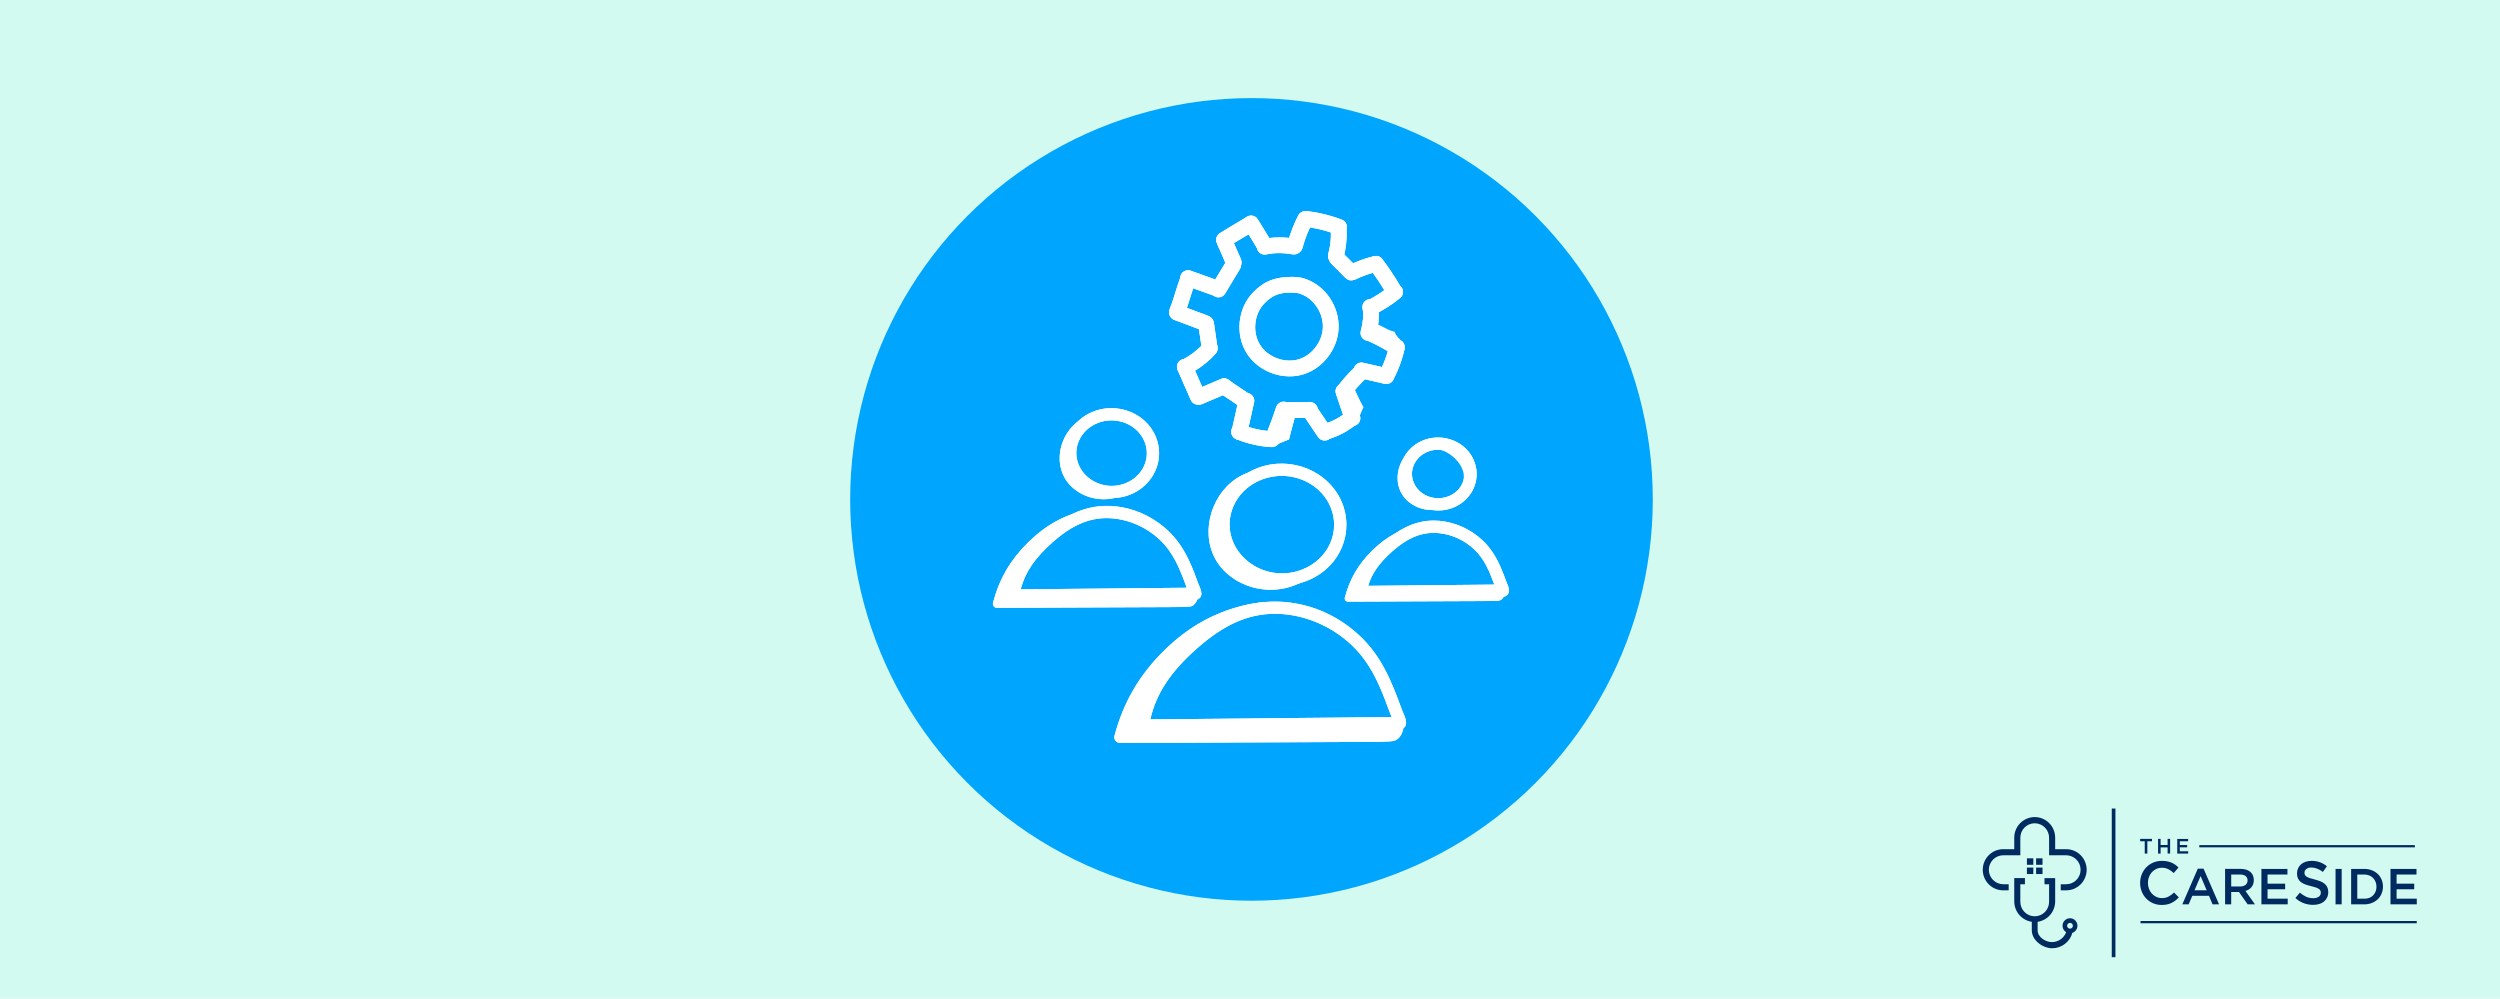 <svg width="841" height="336" viewBox="0 0 841 336" fill="none" xmlns="http://www.w3.org/2000/svg">
<rect width="841" height="336" fill="#D3FAF0"/>
<circle cx="421" cy="168" r="135" fill="#00A5FE"/>
<g clip-path="url(#clip0_1_751)">
<path d="M722.368 283.006L723.926 283.006L723.926 282.2L719.942 282.2L719.942 283.006L721.488 283.006L721.488 287.152L722.368 287.152L722.368 283.006ZM729.18 285.061L729.18 287.134L730.035 287.134L730.035 282.2L729.18 282.2L729.18 284.255L726.824 284.255L726.824 282.2L725.974 282.2L725.974 287.144L726.831 287.144L726.831 285.071L729.18 285.061ZM736.061 282.21L732.427 282.21L732.427 287.144L736.1 287.144L736.1 286.367L733.285 286.367L733.285 285.045L735.76 285.045L735.76 284.268L733.298 284.268L733.298 282.998L736.076 282.998L736.076 282.221L736.061 282.21Z" fill="#002B60"/>
<path fill-rule="evenodd" clip-rule="evenodd" d="M739.844 284.296L812.363 284.296L812.363 285.048L739.844 285.048L739.844 284.296Z" fill="#002B60"/>
<path fill-rule="evenodd" clip-rule="evenodd" d="M720.074 309.835L813 309.835L813 310.584L720.074 310.584L720.074 309.835Z" fill="#002B60"/>
<path d="M769.509 292.304L760.74 292.304L760.74 304.225L769.589 304.225L769.589 302.32L762.801 302.32L762.801 299.149L768.724 299.149L768.724 297.257L762.801 297.257L762.801 294.194L769.496 294.194L769.496 292.304L769.509 292.304ZM732.969 301.893L731.359 300.247C730.804 300.781 730.181 301.238 729.507 301.608C728.815 301.96 728.045 302.133 727.27 302.111C726.621 302.117 725.978 301.981 725.387 301.711C724.82 301.452 724.311 301.079 723.891 300.615C723.464 300.141 723.132 299.589 722.915 298.988C722.68 298.348 722.562 297.671 722.567 296.99C722.561 296.312 722.679 295.639 722.915 295.005C723.133 294.41 723.465 293.863 723.891 293.395C724.313 292.937 724.822 292.568 725.387 292.31C725.976 292.042 726.616 291.906 727.262 291.911C728.016 291.898 728.762 292.066 729.438 292.403C730.096 292.748 730.703 293.184 731.241 293.699L732.848 291.835C732.517 291.503 732.162 291.197 731.787 290.918C731.398 290.64 730.982 290.403 730.545 290.21C730.069 290.009 729.572 289.858 729.065 289.76C728.478 289.646 727.882 289.591 727.285 289.596C726.265 289.583 725.253 289.782 724.313 290.179C723.444 290.551 722.657 291.092 721.998 291.773C721.339 292.454 720.822 293.26 720.476 294.144C720.114 295.063 719.931 296.043 719.938 297.031C719.93 298.027 720.116 299.015 720.486 299.939C720.831 300.812 721.346 301.608 721.999 302.28C722.652 302.952 723.432 303.486 724.293 303.852C725.207 304.24 726.19 304.435 727.182 304.425C727.794 304.43 728.405 304.372 729.005 304.251C729.529 304.141 730.038 303.967 730.52 303.733C730.974 303.511 731.406 303.244 731.807 302.935C732.22 302.617 732.605 302.264 732.958 301.88L732.969 301.893ZM741.274 292.214L739.345 292.214L734.135 304.215L736.275 304.215L737.493 301.338L743.092 301.338L744.292 304.215L746.491 304.215L741.274 292.214ZM742.322 299.483L738.245 299.483L740.277 294.717L742.322 299.483ZM758.564 304.215L755.366 299.703C755.768 299.597 756.153 299.434 756.509 299.218C756.846 299.011 757.146 298.748 757.398 298.441C757.649 298.131 757.846 297.781 757.98 297.404C758.29 296.454 758.257 295.423 757.887 294.494C757.692 294.035 757.394 293.627 757.017 293.302C756.608 292.962 756.136 292.708 755.628 292.553C755.033 292.372 754.414 292.284 753.792 292.294L748.516 292.294L748.516 304.215L750.576 304.215L750.576 300.068L753.19 300.068L756.107 304.215L758.564 304.215ZM756.077 296.181C756.089 296.462 756.035 296.742 755.92 296.998C755.805 297.254 755.632 297.479 755.415 297.656C754.903 298.044 754.272 298.237 753.633 298.203L750.578 298.203L750.578 294.194L753.615 294.194C754.397 294.194 755.003 294.366 755.43 294.712C755.649 294.891 755.822 295.12 755.935 295.38C756.047 295.64 756.096 295.924 756.077 296.207L756.077 296.181Z" fill="#002B60"/>
<path d="M812.915 292.304L804.159 292.304L804.159 304.225L813.008 304.225L813.008 302.32L806.217 302.32L806.217 299.148L812.14 299.148L812.14 297.257L806.217 297.257L806.217 294.194L812.912 294.194L812.912 292.304L812.915 292.304ZM775.221 293.564C775.221 293.326 775.276 293.091 775.383 292.879C775.489 292.667 775.644 292.482 775.834 292.341C776.329 291.976 776.936 291.797 777.549 291.835C778.213 291.837 778.871 291.965 779.488 292.214C780.178 292.496 780.829 292.865 781.427 293.312L782.774 291.402C782.066 290.829 781.27 290.375 780.418 290.058C779.508 289.737 778.549 289.58 777.585 289.594C776.922 289.588 776.262 289.688 775.63 289.892C775.064 290.07 774.539 290.36 774.085 290.744C773.661 291.111 773.319 291.563 773.081 292.071C772.833 292.608 772.708 293.194 772.715 293.787C772.698 294.371 772.806 294.953 773.032 295.492C773.243 295.956 773.559 296.364 773.954 296.684C774.405 297.037 774.91 297.315 775.45 297.505C776.116 297.745 776.797 297.944 777.487 298.101C778.037 298.231 778.58 298.389 779.114 298.573C779.462 298.69 779.793 298.852 780.098 299.055C780.309 299.195 780.479 299.39 780.588 299.62C780.678 299.842 780.723 300.08 780.719 300.32C780.726 300.582 780.668 300.842 780.548 301.075C780.429 301.309 780.253 301.508 780.036 301.654C779.487 302.011 778.84 302.184 778.187 302.149C777.359 302.164 776.538 301.999 775.78 301.665C775.016 301.307 774.307 300.84 773.676 300.278L772.164 302.092C772.978 302.846 773.928 303.435 774.963 303.829C775.979 304.207 777.055 304.399 778.138 304.394C778.836 304.401 779.53 304.304 780.199 304.106C780.784 303.936 781.329 303.649 781.803 303.264C782.247 302.896 782.603 302.433 782.846 301.908C783.104 301.334 783.233 300.709 783.222 300.079C783.234 299.539 783.133 299.004 782.926 298.506C782.722 298.057 782.424 297.657 782.053 297.334C781.623 296.97 781.136 296.682 780.611 296.482C779.961 296.226 779.296 296.012 778.62 295.842C777.935 295.676 777.374 295.518 776.928 295.367C776.559 295.252 776.207 295.086 775.883 294.875C775.665 294.731 775.488 294.533 775.367 294.3C775.267 294.067 775.219 293.815 775.226 293.561L775.221 293.564ZM785.679 292.304L785.679 304.225L787.739 304.225L787.739 292.304L785.679 292.304ZM801.63 298.247C801.636 297.44 801.48 296.641 801.172 295.896C800.878 295.183 800.439 294.54 799.884 294.007C799.308 293.461 798.629 293.035 797.888 292.755C797.075 292.447 796.212 292.294 795.344 292.304L790.922 292.304L790.922 304.225L795.339 304.225C796.208 304.235 797.071 304.08 797.883 303.766C798.626 303.481 799.306 303.051 799.884 302.502C800.441 301.967 800.88 301.319 801.172 300.602C801.479 299.856 801.634 299.055 801.628 298.247L801.63 298.247ZM799.449 298.28C799.456 298.838 799.355 299.391 799.153 299.91C798.967 300.395 798.684 300.836 798.321 301.206C797.954 301.573 797.516 301.859 797.033 302.046C796.486 302.244 795.907 302.337 795.326 302.32L792.987 302.32L792.987 294.194L795.326 294.194C795.906 294.185 796.482 294.289 797.023 294.499C797.507 294.692 797.945 294.985 798.311 295.357C798.672 295.728 798.954 296.169 799.142 296.653C799.345 297.173 799.445 297.727 799.439 298.285L799.449 298.28Z" fill="#002B60"/>
<path fill-rule="evenodd" clip-rule="evenodd" d="M710.393 272L711.635 272L711.635 322L710.393 322L710.393 272Z" fill="#002B60"/>
<path fill-rule="evenodd" clip-rule="evenodd" d="M669.045 292.587C669.049 291.296 669.56 290.06 670.467 289.148C671.373 288.236 672.602 287.721 673.884 287.717L679.639 287.717L679.639 281.928C679.625 281.279 679.739 280.634 679.975 280.03C680.212 279.427 680.566 278.876 681.016 278.412C681.467 277.948 682.005 277.579 682.6 277.328C683.194 277.076 683.832 276.946 684.477 276.946C685.122 276.946 685.76 277.076 686.355 277.328C686.949 277.579 687.487 277.948 687.938 278.412C688.389 278.876 688.743 279.427 688.979 280.03C689.215 280.634 689.33 281.279 689.315 281.928L689.315 287.717L695.07 287.717C695.706 287.717 696.335 287.843 696.922 288.088C697.509 288.333 698.043 288.691 698.492 289.143C698.941 289.596 699.298 290.132 699.541 290.723C699.784 291.314 699.909 291.947 699.909 292.587C699.909 293.226 699.784 293.859 699.541 294.45C699.298 295.041 698.941 295.578 698.492 296.03C698.043 296.482 697.509 296.841 696.922 297.085C696.335 297.33 695.706 297.456 695.07 297.456L693.232 297.456L693.232 299.514L695.07 299.514C696.896 299.514 698.647 298.784 699.938 297.485C701.229 296.186 701.954 294.424 701.954 292.587C701.954 290.749 701.229 288.988 699.938 287.688C698.647 286.389 696.896 285.66 695.07 285.66L691.362 285.66L691.362 281.928C691.38 281.007 691.215 280.091 690.877 279.235C690.539 278.379 690.034 277.599 689.393 276.942C688.752 276.284 687.987 275.761 687.143 275.405C686.299 275.048 685.393 274.864 684.477 274.864C683.562 274.864 682.655 275.048 681.811 275.405C680.967 275.761 680.202 276.284 679.561 276.942C678.92 277.599 678.416 278.379 678.077 279.235C677.739 280.091 677.574 281.007 677.592 281.928L677.592 285.66L673.884 285.66C672.058 285.66 670.307 286.389 669.016 287.688C667.725 288.988 667 290.749 667 292.587C667 294.424 667.725 296.186 669.016 297.485C670.307 298.784 672.058 299.514 673.884 299.514L675.722 299.514L675.722 297.456L673.884 297.456C672.602 297.452 671.373 296.938 670.467 296.025C669.56 295.113 669.049 293.877 669.045 292.587Z" fill="#002B60"/>
<path fill-rule="evenodd" clip-rule="evenodd" d="M695.382 311.427C695.383 311.235 695.439 311.048 695.546 310.889C695.652 310.73 695.802 310.606 695.978 310.533C696.154 310.46 696.348 310.441 696.535 310.479C696.721 310.517 696.893 310.609 697.027 310.745C697.162 310.88 697.253 311.053 697.29 311.241C697.327 311.429 697.308 311.624 697.235 311.801C697.162 311.978 697.038 312.129 696.88 312.235C696.722 312.342 696.536 312.398 696.345 312.398C696.218 312.398 696.093 312.373 695.976 312.324C695.859 312.276 695.753 312.204 695.663 312.114C695.574 312.023 695.503 311.916 695.455 311.798C695.406 311.68 695.382 311.554 695.382 311.427ZM679.639 297.456L681.185 297.456L681.185 295.383L677.592 295.383L677.592 303.232C677.596 304.898 678.194 306.508 679.278 307.767C680.362 309.026 681.859 309.852 683.497 310.095L683.497 312.958C683.497 316.327 687.169 318.991 690.358 318.991C691.896 318.991 693.393 318.485 694.618 317.549C695.844 316.613 696.732 315.299 697.146 313.808C697.687 313.624 698.15 313.259 698.457 312.774C698.764 312.29 698.897 311.714 698.834 311.142C698.771 310.571 698.516 310.038 698.111 309.633C697.706 309.227 697.176 308.973 696.608 308.912C696.04 308.851 695.468 308.988 694.988 309.299C694.507 309.61 694.147 310.077 693.966 310.622C693.786 311.168 693.796 311.759 693.994 312.298C694.193 312.837 694.569 313.291 695.06 313.585C694.694 314.566 694.039 315.411 693.183 316.007C692.327 316.604 691.311 316.923 690.27 316.923C688.158 316.923 685.457 315.285 685.457 312.94L685.457 310.095C687.093 309.853 688.588 309.029 689.672 307.772C690.755 306.515 691.355 304.909 691.362 303.245L691.362 295.396L687.77 295.396L687.77 297.469L689.315 297.469L689.315 303.258C689.33 303.907 689.215 304.552 688.979 305.156C688.743 305.76 688.389 306.31 687.938 306.774C687.487 307.238 686.949 307.607 686.355 307.859C685.76 308.11 685.122 308.24 684.477 308.24C683.832 308.24 683.194 308.11 682.6 307.859C682.005 307.607 681.467 307.238 681.016 306.774C680.565 306.31 680.211 305.76 679.975 305.156C679.739 304.552 679.625 303.907 679.639 303.258L679.639 297.456Z" fill="#002B60"/>
<path fill-rule="evenodd" clip-rule="evenodd" d="M681.854 288.741L684.01 288.741L684.01 290.918L681.854 290.918L681.854 288.741ZM684.01 291.85L684.01 294.027L681.854 294.027L681.854 291.85L684.01 291.85ZM684.945 288.741L687.103 288.741L687.103 290.918L684.945 290.918L684.945 288.741ZM687.103 291.85L687.103 294.027L684.945 294.027L684.945 291.85L687.103 291.85Z" fill="#002B60"/>
</g>
<path d="M376.785 249.932C469.893 249.535 467.724 249.69 469.288 249.101C470.758 248.548 471.892 246.616 472.06 244.968C473.768 243.842 472.831 241.59 471.995 239.693C471.86 239.384 471.728 239.093 471.634 238.838C468.194 229.41 464.821 220.787 457.325 213.804C429.183 187.588 384.757 209.893 374.911 247.547C374.596 248.753 375.539 249.937 376.785 249.932ZM468.156 241.226L386.965 242.003C388.961 233.256 393.786 225.978 402.722 218.08C411.248 210.552 420.374 205.602 431.758 206.598C440.142 207.337 448.222 210.969 454.506 216.827C463.11 224.836 465.846 235.957 468.156 241.226Z" fill="white"/>
<path d="M505.823 200.72C506.838 200.592 507.634 199.76 507.639 198.711C507.642 197.818 507.287 197.009 507.002 196.355C506.681 195.636 505.812 193.011 504.64 190.413C502.978 186.731 501.076 183.963 498.658 181.709C494.656 177.981 489.502 175.668 484.157 175.197C478.759 174.711 473.931 176.354 469.501 179.363C466.734 180.794 464.155 182.693 461.519 185.293C457.028 189.721 454.055 194.711 452.392 201.071C452.217 201.739 452.739 202.395 453.429 202.392C504.992 202.172 503.782 202.26 504.655 201.931C505.146 201.747 505.54 201.26 505.823 200.72ZM502.69 196.659L460.261 197.068C461.472 192.915 464.008 189.327 468.406 185.445C473.25 181.163 477.551 179.253 482.331 179.251C487.453 179.308 492.249 181.386 495.842 184.733C499.331 187.986 501.016 192.113 502.69 196.659Z" fill="white"/>
<path d="M470.905 164.81C472.635 169.072 477.214 171.596 481.829 171.571C491.664 173.061 499.556 163.781 495.817 154.905C491.726 145.221 477.424 144.39 472.334 153.859C470.155 157.019 469.456 161.24 470.905 164.81ZM491.982 162.504C489.041 169.299 478.511 169.301 475.596 162.388C473.34 157.039 477.61 151.29 483.778 151.29C487.307 151.29 494.299 157.169 491.982 162.504Z" fill="white"/>
<path d="M335.371 204.478L348.088 204.424C399.218 204.206 399.787 204.313 400.911 203.89C401.737 203.579 402.41 202.65 402.719 201.697C403.539 201.427 404.143 200.683 404.15 199.774C404.16 198.462 403.442 197.209 403.138 196.411C402.267 194.017 401.398 191.68 400.365 189.388C398.273 184.751 395.884 181.271 392.845 178.441C384.574 170.737 372.057 167.385 360.584 172.986C355.162 174.913 350.523 177.867 345.722 182.601C339.976 188.268 336.171 194.651 334.043 202.789C333.82 203.643 334.488 204.482 335.371 204.478ZM399.217 197.716L343.352 198.251C344.837 192.511 348.173 187.643 354.147 182.363C360.465 176.784 366.087 174.296 372.359 174.293C378.88 174.349 385.235 176.999 390.028 181.464C394.783 185.892 396.97 191.551 399.217 197.716Z" fill="white"/>
<path d="M376.785 249.932C375.539 249.937 374.596 248.753 374.911 247.547C377.915 236.061 383.284 227.052 391.394 219.054C400.387 210.186 408.976 205.739 420.282 203.24C424.013 202.415 431.91 201.913 434.813 203.708C436.991 205.055 432.348 205.305 430.859 205.487C428.387 205.788 424.752 205.34 422.314 205.905C417.545 207.01 412.971 209.015 408.726 211.443C400.307 216.26 394.288 223.687 388.326 231.192C386.393 233.625 384.625 236.256 383.688 239.219C383.312 240.409 383.149 241.898 384.075 242.735C384.764 243.357 385.793 243.366 386.722 243.339C409.972 242.671 433.292 242.772 456.548 242.314C458.244 242.28 459.885 241.688 461.566 241.917C463.326 242.158 470.444 241.692 471.614 243.028C472.922 244.52 471.437 248.292 469.288 249.101C467.815 249.656 461.821 249.569 460.259 249.575C457.977 249.585 455.695 249.595 453.413 249.605C447.366 249.63 441.319 249.656 435.272 249.682C421.76 249.74 408.247 249.798 394.735 249.855L376.785 249.932Z" fill="white"/>
<path d="M439.732 191.915C440.07 191.995 440.381 192.143 440.638 192.388C442.529 194.199 436.289 196.595 435.195 197.016C424.881 200.982 412.015 196.215 407.933 186.159C403.851 176.102 409.128 163.113 419.443 159.147C420.489 158.745 428.915 156.541 427.29 159.816C426.879 160.642 424.927 160.27 424.081 160.639C420.302 162.285 416.472 165.468 414.426 169.19C412.165 173.303 411.736 178.438 413.473 182.819C415.115 186.96 418.63 190.266 422.779 191.836C427.993 193.81 431.916 193.392 437.255 192.549C437.87 192.452 439.14 191.774 439.732 191.915Z" fill="white"/>
<path d="M453.429 202.392C452.739 202.395 452.217 201.739 452.391 201.071C454.054 194.71 457.028 189.721 461.519 185.292C466.499 180.381 471.256 177.919 477.517 176.535C479.583 176.078 483.956 175.8 485.563 176.794C486.77 177.54 484.198 177.678 483.373 177.779C482.005 177.946 479.992 177.698 478.642 178.011C476 178.622 473.468 179.733 471.117 181.078C466.455 183.745 463.122 187.858 459.82 192.014C458.75 193.361 457.771 194.818 457.252 196.459C457.043 197.118 456.953 197.943 457.466 198.406C457.848 198.751 458.418 198.755 458.932 198.741C471.807 198.371 484.721 198.427 497.599 198.173C498.539 198.154 499.447 197.826 500.378 197.953C501.353 198.086 505.295 197.828 505.943 198.568C506.667 199.394 505.845 201.483 504.655 201.931C503.839 202.239 500.52 202.191 499.654 202.194C498.391 202.2 497.127 202.205 495.864 202.21C492.515 202.225 489.166 202.239 485.818 202.253C478.335 202.285 470.852 202.317 463.369 202.349L453.429 202.392Z" fill="white"/>
<path d="M488.514 167.997C488.701 168.042 488.874 168.123 489.016 168.259C490.063 169.262 486.608 170.589 486.002 170.822C480.29 173.018 473.165 170.379 470.905 164.81C468.644 159.241 471.567 152.048 477.279 149.851C477.858 149.629 482.524 148.408 481.624 150.222C481.397 150.679 480.315 150.473 479.847 150.678C477.755 151.589 475.633 153.352 474.5 155.413C473.249 157.69 473.011 160.534 473.973 162.96C474.882 165.253 476.828 167.084 479.126 167.954C482.013 169.047 484.186 168.815 487.143 168.348C487.483 168.295 488.186 167.919 488.514 167.997Z" fill="white"/>
<path d="M335.371 204.479C334.488 204.482 333.82 203.643 334.043 202.789C336.171 194.651 339.976 188.268 345.722 182.601C352.094 176.318 358.179 173.167 366.189 171.396C368.833 170.812 374.428 170.456 376.485 171.728C378.028 172.683 374.738 172.86 373.683 172.988C371.932 173.202 369.356 172.885 367.629 173.285C364.25 174.067 361.009 175.488 358.002 177.209C352.036 180.621 347.772 185.883 343.548 191.201C342.179 192.925 340.926 194.789 340.262 196.888C339.995 197.732 339.88 198.786 340.536 199.379C341.024 199.82 341.754 199.826 342.411 199.807C358.885 199.334 375.407 199.406 391.884 199.081C393.086 199.057 394.248 198.638 395.44 198.8C396.686 198.97 401.73 198.64 402.559 199.587C403.485 200.644 402.433 203.317 400.911 203.89C399.867 204.283 395.62 204.221 394.513 204.226C392.897 204.233 391.28 204.24 389.663 204.247C385.379 204.265 381.095 204.283 376.81 204.302C367.236 204.342 357.662 204.383 348.088 204.424L335.371 204.479Z" fill="white"/>
<path d="M379.97 163.373C380.209 163.43 380.429 163.534 380.611 163.708C381.951 164.991 377.531 166.688 376.755 166.987C369.447 169.797 360.332 166.42 357.439 159.294C354.547 152.169 358.287 142.966 365.595 140.156C366.336 139.871 372.305 138.31 371.154 140.63C370.863 141.215 369.48 140.952 368.88 141.213C366.203 142.38 363.489 144.635 362.04 147.272C360.438 150.186 360.134 153.824 361.365 156.928C362.528 159.862 365.018 162.204 367.958 163.317C371.652 164.715 374.432 164.419 378.215 163.822C378.65 163.753 379.55 163.273 379.97 163.373Z" fill="white"/>
<path d="M435.9 139.269C435.353 141.344 434.719 143.508 434.173 145.628C433.977 146.371 433.802 147.092 433.627 147.813C431.944 148.49 430.24 149.19 428.557 149.867C429.103 148.315 429.541 146.961 429.999 145.628C430.524 143.967 431.07 142.328 431.748 140.427C431.857 140.077 432.01 139.706 432.338 139.553C432.534 139.465 432.731 139.465 432.949 139.465C433.714 139.487 435.113 139.269 435.9 139.269Z" fill="white"/>
<path d="M458.648 137.012C457.884 138.432 457.293 139.94 456.878 141.514C455.655 138.323 454.3 135.439 452.595 132.467C453.6 131.833 454.518 131.046 455.327 130.15C456.245 132.379 457.446 134.892 458.648 137.012Z" fill="white"/>
<path d="M471.904 116.14C471.729 116.052 471.576 115.965 471.401 115.878C468.451 114.348 465.479 113.124 462.267 112.25C462.245 111.048 462.07 109.846 461.721 108.71C464.41 109.021 466.456 111.114 469.122 111.573C469.603 113.037 470.746 113.758 471.401 115.135C471.554 115.462 471.729 115.812 471.904 116.14Z" fill="white"/>
<path d="M431.276 197.006C422.411 197.009 414.374 191.89 411.063 184.039C408.967 179.065 408.992 173.605 411.133 168.661C413.395 163.438 417.704 159.427 423.266 157.369C434.343 153.267 446.966 158.445 451.383 168.922C453.478 173.893 453.454 179.35 451.315 184.294C449.051 189.52 444.742 193.534 439.182 195.591C436.968 196.412 434.649 196.88 432.285 196.985C431.949 197.001 431.613 197.006 431.276 197.006ZM431.163 160.086C429.009 160.086 426.822 160.457 424.7 161.243C420.205 162.905 416.733 166.125 414.923 170.305C413.236 174.202 413.217 178.511 414.871 182.436C417.639 188.999 424.619 193.135 432.102 192.858C434.036 192.77 435.935 192.388 437.748 191.718C442.24 190.053 445.713 186.833 447.523 182.653C449.209 178.756 449.228 174.447 447.574 170.525C444.844 164.045 438.189 160.086 431.163 160.086Z" fill="white"/>
<path d="M384.45 246.159C383.847 246.159 383.274 245.895 382.882 245.438C382.484 244.973 382.311 244.359 382.411 243.757C384.684 230.015 392.998 221.16 399.986 214.984C409.876 206.251 418.828 202.353 429.012 202.348C430.061 202.356 431.088 202.391 432.118 202.482C441.417 203.303 450.368 207.324 457.324 213.803C461.531 217.722 464.842 222.545 467.742 228.979C469.173 232.156 470.399 235.454 471.634 238.837C471.728 239.093 471.86 239.383 471.994 239.693C472.476 240.785 473.019 242.022 473.011 243.286C473.003 244.419 472.088 245.33 470.959 245.339L467.188 245.363L384.469 246.159C384.463 246.159 384.455 246.159 384.45 246.159ZM428.995 206.479C419.909 206.485 411.802 210.062 402.722 218.08C393.786 225.977 388.961 233.256 386.965 242.003L468.156 241.226C468.003 240.876 467.863 240.548 467.755 240.252C466.548 236.946 465.351 233.727 463.976 230.679C461.273 224.681 458.352 220.407 454.505 216.827C448.222 210.968 440.142 207.337 431.758 206.598C430.835 206.517 429.915 206.487 428.995 206.479Z" fill="white"/>
<path d="M483.864 171.732C478.711 171.732 473.812 168.793 471.787 163.994C470.528 161.006 470.544 157.724 471.83 154.755C473.186 151.629 475.757 149.23 479.076 148.003C485.666 145.555 493.179 148.657 495.818 154.902C497.076 157.891 497.06 161.175 495.775 164.145C494.419 167.273 491.848 169.669 488.528 170.896C487.001 171.463 485.419 171.732 483.864 171.732ZM483.778 151.29C482.689 151.29 481.583 151.478 480.51 151.876C478.259 152.71 476.524 154.313 475.623 156.398C474.786 158.321 474.778 160.449 475.596 162.388C477.385 166.63 482.546 168.709 487.095 167.023C489.346 166.189 491.081 164.586 491.982 162.504C492.819 160.578 492.827 158.448 492.009 156.508C490.642 153.27 487.307 151.29 483.778 151.29Z" fill="white"/>
<path d="M457.674 201.223C457.072 201.223 456.499 200.96 456.106 200.502C455.708 200.037 455.536 199.424 455.635 198.821C456.94 190.924 461.685 185.87 465.671 182.346C471.247 177.419 476.548 175.122 482.353 175.119C482.966 175.124 483.561 175.143 484.158 175.197C489.502 175.668 494.656 177.981 498.658 181.709C501.077 183.963 502.978 186.728 504.641 190.41C505.461 192.229 506.168 194.136 506.822 195.932C506.87 196.062 506.935 196.204 507.002 196.355C507.287 197.008 507.642 197.818 507.64 198.711C507.634 199.843 506.72 200.761 505.587 200.769L503.497 200.782L457.693 201.223C457.688 201.223 457.68 201.223 457.674 201.223ZM482.331 179.25C477.552 179.253 473.251 181.163 468.406 185.445C464.009 189.326 461.472 192.915 460.262 197.068L502.69 196.659C502.134 195.147 501.537 193.579 500.875 192.11C499.425 188.901 497.873 186.626 495.842 184.732C492.51 181.628 488.23 179.702 483.792 179.312C483.302 179.269 482.816 179.256 482.331 179.25Z" fill="white"/>
<path d="M374.016 167.574C367.649 167.574 361.6 163.948 359.101 158.028C357.552 154.348 357.571 150.311 359.155 146.658C360.825 142.804 363.999 139.845 368.093 138.331C376.246 135.307 385.526 139.132 388.78 146.844C390.33 150.521 390.311 154.561 388.727 158.214C387.059 162.068 383.885 165.027 379.791 166.541C377.897 167.243 375.942 167.574 374.016 167.574ZM373.903 141.421C372.445 141.421 370.966 141.674 369.53 142.204C366.501 143.326 364.163 145.491 362.945 148.299C361.815 150.911 361.802 153.794 362.91 156.422C365.315 162.124 372.246 164.916 378.355 162.668C381.383 161.546 383.718 159.381 384.937 156.573C386.066 153.961 386.08 151.077 384.972 148.45C383.132 144.087 378.645 141.421 373.903 141.421Z" fill="white"/>
<path d="M340.803 202.407C340.2 202.407 339.627 202.143 339.234 201.686C338.836 201.221 338.664 200.607 338.764 200.005C340.402 190.082 346.384 183.71 351.411 179.267C358.445 173.056 365.105 170.164 372.375 170.162C373.139 170.167 373.887 170.194 374.632 170.261C381.346 170.85 387.815 173.755 392.845 178.441C395.884 181.27 398.273 184.748 400.365 189.386C401.398 191.677 402.267 194.017 403.138 196.411C403.203 196.581 403.289 196.774 403.378 196.979C403.725 197.767 404.158 198.749 404.15 199.774C404.142 200.903 403.227 201.818 402.097 201.826L399.427 201.845L340.821 202.407C340.816 202.407 340.808 202.407 340.803 202.407ZM372.359 174.293C366.087 174.296 360.465 176.784 354.147 182.363C348.173 187.643 344.837 192.511 343.352 198.251L399.217 197.716C398.386 195.435 397.557 193.213 396.6 191.085C394.714 186.908 392.689 183.941 390.028 181.464C385.668 177.403 380.071 174.888 374.266 174.377C373.629 174.32 372.994 174.299 372.359 174.293Z" fill="white"/>
<path d="M409.707 99.805C409.408 99.805 409.107 99.754 408.811 99.649L398.757 96.042C397.38 95.547 396.662 94.03 397.157 92.65C397.654 91.273 399.179 90.566 400.548 91.05L410.603 94.657C411.98 95.152 412.698 96.669 412.203 98.049C411.813 99.13 410.794 99.805 409.707 99.805Z" fill="white"/>
<path d="M409.882 100.042C409.417 100.042 408.946 99.918 408.519 99.663C407.263 98.907 406.859 97.277 407.612 96.023L412.596 87.731C413.352 86.48 414.982 86.074 416.236 86.824C417.489 87.58 417.895 89.207 417.142 90.464L412.158 98.756C411.66 99.585 410.781 100.042 409.882 100.042Z" fill="white"/>
<path d="M415.022 90.91C414 90.91 413.024 90.313 412.591 89.312L409.323 81.773C408.742 80.431 409.36 78.868 410.705 78.287C412.039 77.706 413.61 78.325 414.191 79.669L417.454 87.204C418.037 88.546 417.421 90.109 416.077 90.689C415.732 90.84 415.375 90.91 415.022 90.91Z" fill="white"/>
<path d="M411.819 83.284C410.915 83.284 410.033 82.822 409.538 81.988C408.79 80.729 409.202 79.102 410.461 78.354L419.423 73.02C420.684 72.272 422.312 72.686 423.057 73.943C423.805 75.201 423.393 76.829 422.134 77.576L413.172 82.91C412.747 83.163 412.279 83.284 411.819 83.284Z" fill="white"/>
<path d="M425.596 85.525C424.703 85.525 423.832 85.073 423.332 84.258L418.6 76.538C417.836 75.288 418.229 73.658 419.477 72.891C420.731 72.13 422.358 72.525 423.124 73.768L427.856 81.487C428.62 82.738 428.227 84.368 426.979 85.135C426.546 85.398 426.067 85.525 425.596 85.525Z" fill="white"/>
<path d="M425.429 85.648C424.192 85.648 423.086 84.78 422.834 83.521C422.543 82.085 423.474 80.686 424.907 80.398C428.482 79.677 432.267 79.664 435.847 80.36C437.286 80.64 438.222 82.033 437.945 83.47C437.665 84.906 436.269 85.845 434.835 85.568C431.93 85 428.856 85.014 425.956 85.595C425.779 85.63 425.601 85.648 425.429 85.648Z" fill="white"/>
<path d="M435.612 85.369C435.389 85.369 435.163 85.34 434.94 85.283C433.522 84.912 432.675 83.462 433.044 82.047C433.915 78.717 435.163 75.484 436.75 72.439C437.425 71.145 439.02 70.634 440.328 71.315C441.624 71.993 442.13 73.593 441.452 74.892C440.048 77.585 438.945 80.441 438.176 83.387C437.864 84.578 436.788 85.369 435.612 85.369Z" fill="white"/>
<path d="M450.466 79.018C450.148 79.018 449.828 78.962 449.516 78.841C446.162 77.555 442.654 76.697 439.093 76.288C437.638 76.121 436.594 74.809 436.761 73.354C436.925 71.898 438.224 70.833 439.696 71.022C443.701 71.479 447.644 72.445 451.415 73.892C452.782 74.416 453.465 75.949 452.94 77.316C452.537 78.37 451.531 79.018 450.466 79.018Z" fill="white"/>
<path d="M449.376 88.766C449.139 88.766 448.903 88.734 448.666 88.669C447.254 88.279 446.428 86.819 446.818 85.406C447.555 82.749 447.846 80.008 447.684 77.262C447.598 75.799 448.714 74.545 450.175 74.459C451.689 74.359 452.892 75.489 452.978 76.95C453.174 80.282 452.819 83.602 451.929 86.821C451.603 87.997 450.538 88.766 449.376 88.766Z" fill="white"/>
<path d="M454.53 94.318C453.85 94.318 453.169 94.057 452.653 93.538L447.782 88.648C446.749 87.61 446.752 85.931 447.787 84.898C448.825 83.866 450.504 83.866 451.537 84.904L456.408 89.794C457.441 90.832 457.438 92.511 456.403 93.543C455.883 94.06 455.208 94.318 454.53 94.318Z" fill="white"/>
<path d="M454.936 94.224C453.952 94.224 453.007 93.675 452.55 92.733C451.91 91.415 452.456 89.828 453.771 89.188C456.407 87.905 459.197 86.899 462.059 86.203C463.473 85.858 464.915 86.73 465.262 88.153C465.606 89.576 464.735 91.009 463.312 91.356C460.819 91.961 458.39 92.838 456.095 93.954C455.721 94.137 455.326 94.224 454.936 94.224Z" fill="white"/>
<path d="M468.915 100.478C467.998 100.478 467.105 100.001 466.615 99.149C464.864 96.104 462.895 93.142 460.765 90.342C459.88 89.175 460.106 87.513 461.271 86.625C462.443 85.743 464.103 85.966 464.988 87.131C467.253 90.111 469.345 93.264 471.209 96.502C471.941 97.772 471.503 99.394 470.236 100.123C469.819 100.362 469.364 100.478 468.915 100.478Z" fill="white"/>
<path d="M461.02 106.188C460.036 106.188 459.089 105.636 458.632 104.692C457.994 103.374 458.546 101.787 459.861 101.15C462.65 99.8 465.267 98.118 467.645 96.152C468.769 95.216 470.443 95.375 471.376 96.505C472.309 97.632 472.153 99.302 471.024 100.235C468.32 102.473 465.343 104.388 462.174 105.922C461.8 106.102 461.408 106.188 461.02 106.188Z" fill="white"/>
<path d="M460.326 114.666C460.101 114.666 459.875 114.637 459.646 114.577C458.231 114.204 457.387 112.754 457.76 111.336C458.578 108.246 458.783 105.723 458.368 103.837C458.056 102.406 458.96 100.994 460.391 100.679C461.817 100.375 463.234 101.271 463.549 102.702C464.151 105.456 463.936 108.724 462.887 112.692C462.572 113.881 461.499 114.666 460.326 114.666Z" fill="white"/>
<path d="M469.902 119.548C469.41 119.548 468.912 119.411 468.469 119.123C465.604 117.278 462.562 115.67 459.428 114.346C458.081 113.776 457.448 112.221 458.019 110.871C458.589 109.521 460.138 108.894 461.494 109.462C464.907 110.903 468.218 112.654 471.341 114.669C472.573 115.46 472.925 117.101 472.132 118.332C471.626 119.118 470.774 119.548 469.902 119.548Z" fill="white"/>
<path d="M466.339 129.175C465.916 129.175 465.486 129.073 465.085 128.858C463.797 128.166 463.313 126.558 464.007 125.267C465.532 122.429 466.648 119.39 467.323 116.237C467.63 114.806 469.045 113.886 470.47 114.198C471.904 114.505 472.816 115.914 472.509 117.345C471.729 120.987 470.441 124.497 468.676 127.779C468.197 128.669 467.283 129.175 466.339 129.175Z" fill="white"/>
<path d="M466.389 129.183C466.193 129.183 465.994 129.161 465.795 129.115L457.389 127.19C455.964 126.861 455.073 125.439 455.399 124.01C455.727 122.585 457.134 121.692 458.578 122.02L466.978 123.946C468.407 124.274 469.297 125.697 468.972 127.122C468.689 128.352 467.597 129.183 466.389 129.183Z" fill="white"/>
<path d="M451.969 134.371C451.418 134.371 450.864 134.199 450.388 133.844C449.215 132.97 448.97 131.31 449.847 130.135C451.73 127.604 453.852 125.245 456.152 123.12C457.228 122.127 458.906 122.192 459.899 123.268C460.891 124.344 460.827 126.022 459.751 127.015C457.69 128.919 455.789 131.033 454.097 133.304C453.578 134.003 452.779 134.371 451.969 134.371Z" fill="white"/>
<path d="M454.971 143.337C453.863 143.337 452.833 142.637 452.459 141.532L449.398 132.454C448.93 131.066 449.675 129.562 451.063 129.094C452.459 128.624 453.952 129.374 454.423 130.759L457.484 139.837C457.952 141.225 457.207 142.729 455.819 143.197C455.536 143.291 455.251 143.337 454.971 143.337Z" fill="white"/>
<path d="M446.137 147.845C444.986 147.845 443.929 147.092 443.593 145.932C443.181 144.528 443.991 143.057 445.397 142.648C448.23 141.822 450.917 140.37 453.166 138.449C454.274 137.5 455.952 137.624 456.902 138.743C457.854 139.854 457.722 141.527 456.608 142.479C453.795 144.886 450.43 146.704 446.877 147.737C446.632 147.81 446.382 147.845 446.137 147.845Z" fill="white"/>
<path d="M445.602 148.205C444.75 148.205 443.913 147.794 443.402 147.035L438.203 139.323C437.382 138.108 437.705 136.461 438.918 135.644C440.137 134.826 441.783 135.149 442.598 136.359L447.797 144.071C448.618 145.287 448.295 146.933 447.082 147.75C446.627 148.057 446.111 148.205 445.602 148.205Z" fill="white"/>
<path d="M433.595 140.596C433.084 140.596 432.573 140.59 432.062 140.579C430.596 140.55 429.434 139.339 429.466 137.876C429.496 136.41 430.739 135.157 432.169 135.281C433.579 135.302 434.97 135.286 436.366 135.264C437.821 135.24 439.279 135.216 440.75 135.251C442.216 135.281 443.378 136.491 443.346 137.954C443.316 139.401 442.135 140.552 440.696 140.552C440.677 140.552 440.661 140.552 440.642 140.55C439.244 140.526 437.845 140.547 436.446 140.566C435.497 140.582 434.547 140.596 433.595 140.596Z" fill="white"/>
<path d="M428.248 150.104C427.909 150.104 427.568 150.039 427.237 149.902C425.884 149.345 425.238 147.793 425.798 146.44C427.081 143.331 428.262 140.135 429.305 136.94C429.76 135.552 431.25 134.793 432.651 135.245C434.042 135.703 434.8 137.198 434.346 138.591C433.259 141.908 432.033 145.23 430.699 148.463C430.276 149.485 429.289 150.104 428.248 150.104Z" fill="white"/>
<path d="M427.901 150.408C427.855 150.408 427.809 150.405 427.761 150.403C423.63 150.19 419.6 149.284 415.786 147.708C414.433 147.148 413.788 145.599 414.347 144.246C414.907 142.893 416.461 142.253 417.809 142.807C421.066 144.152 424.506 144.926 428.035 145.109C429.496 145.184 430.62 146.43 430.545 147.893C430.472 149.308 429.302 150.408 427.901 150.408Z" fill="white"/>
<path d="M416.938 148.001C416.747 148.001 416.55 147.979 416.357 147.936C414.926 147.616 414.027 146.198 414.347 144.77L416.701 134.248C417.021 132.819 418.449 131.924 419.867 132.238C421.298 132.559 422.196 133.976 421.876 135.404L419.523 145.927C419.246 147.161 418.151 148.001 416.938 148.001Z" fill="white"/>
<path d="M419.219 137.701C418.681 137.701 418.137 137.537 417.667 137.198C416.502 136.354 415.256 135.533 414.011 134.713C412.701 133.849 411.391 132.986 410.162 132.098C408.976 131.238 408.71 129.581 409.568 128.394C410.426 127.211 412.083 126.945 413.271 127.8C414.436 128.645 415.681 129.465 416.927 130.285C418.237 131.149 419.547 132.012 420.776 132.9C421.962 133.761 422.228 135.417 421.37 136.604C420.851 137.319 420.042 137.701 419.219 137.701Z" fill="white"/>
<path d="M403.325 136.163C402.294 136.163 401.313 135.557 400.885 134.546C400.312 133.199 400.941 131.644 402.289 131.071L410.778 127.459C412.123 126.891 413.68 127.512 414.256 128.86C414.829 130.207 414.202 131.765 412.854 132.338L404.36 135.95C404.024 136.095 403.672 136.163 403.325 136.163Z" fill="white"/>
<path d="M402.983 136.117C401.961 136.117 400.987 135.525 400.551 134.53L396.137 124.454C395.551 123.115 396.162 121.552 397.504 120.963C398.841 120.377 400.409 120.99 400.995 122.329L405.409 132.4C405.995 133.742 405.385 135.305 404.045 135.894C403.698 136.045 403.338 136.117 402.983 136.117Z" fill="white"/>
<path d="M398.633 126.197C397.654 126.197 396.713 125.654 396.253 124.715C395.605 123.403 396.145 121.813 397.461 121.167C400.304 119.766 402.918 117.77 405.022 115.392C405.99 114.295 407.666 114.195 408.763 115.164C409.861 116.132 409.963 117.808 408.992 118.905C406.439 121.794 403.26 124.22 399.801 125.923C399.424 126.109 399.026 126.197 398.633 126.197Z" fill="white"/>
<path d="M406.92 119.712C405.626 119.712 404.494 118.763 404.3 117.445L403.109 109.33C402.896 107.883 403.897 106.535 405.347 106.322C406.791 106.107 408.141 107.113 408.354 108.56L409.545 116.675C409.758 118.123 408.757 119.47 407.308 119.683C407.178 119.701 407.047 119.712 406.92 119.712Z" fill="white"/>
<path d="M405.592 111.412C405.283 111.412 404.968 111.358 404.659 111.242L395.035 107.63C393.666 107.113 392.972 105.586 393.485 104.214C394.002 102.845 395.524 102.153 396.901 102.664L406.525 106.277C407.895 106.793 408.589 108.321 408.075 109.693C407.674 110.755 406.665 111.412 405.592 111.412Z" fill="white"/>
<path d="M395.906 107.694C395.57 107.694 395.231 107.63 394.9 107.495C393.547 106.941 392.899 105.392 393.453 104.036C394.161 102.309 394.72 100.499 395.312 98.584C395.912 96.65 396.53 94.649 397.324 92.71C397.881 91.354 399.438 90.708 400.78 91.26C402.136 91.814 402.784 93.36 402.23 94.716C401.525 96.44 400.968 98.242 400.379 100.149C399.78 102.091 399.158 104.101 398.359 106.048C397.94 107.073 396.95 107.694 395.906 107.694Z" fill="white"/>
<path d="M433.837 126.606C428.149 126.609 422.462 123.701 419.409 118.859C415.474 112.595 416.327 103.856 421.392 98.53C425.139 94.579 428.899 93.132 434.905 93.137L437.315 93.344C437.439 93.355 437.563 93.376 437.684 93.403C444.701 95.044 450.011 101.68 450.307 109.187C450.614 116.506 445.573 123.688 438.58 125.896C437.038 126.377 435.438 126.606 433.837 126.606ZM434.343 98.428C430.201 98.428 427.912 99.361 425.235 102.18C421.846 105.747 421.257 111.831 423.899 116.035C426.521 120.202 432.269 122.305 436.99 120.836C441.692 119.352 445.218 114.33 445.008 109.408C445.008 109.405 445.008 109.402 445.008 109.399C444.812 104.375 441.232 99.77 436.648 98.608L434.639 98.43C434.539 98.428 434.44 98.428 434.343 98.428Z" fill="white"/>
<path d="M419.752 159.043C419.621 159.084 419.513 159.12 419.443 159.147C409.128 163.114 403.851 176.102 407.933 186.159C411.895 195.921 424.979 201.881 437.328 196.118C450.312 192.527 455.894 179.623 451.383 168.922C446.5 157.338 431.525 152.184 419.752 159.043ZM437.748 191.718C423.385 197.024 409.181 183.572 414.923 170.304C417.735 163.812 424.371 160.086 431.164 160.086C438.189 160.086 444.844 164.045 447.574 170.525C451.022 178.7 446.968 188.3 437.748 191.718Z" fill="white"/>
<path d="M362.27 142.126C357.26 146.053 355.034 153.367 357.44 159.294C360.091 165.826 367.959 169.145 374.883 167.498C376.527 167.413 378.181 167.138 379.791 166.541C383.885 165.027 387.059 162.068 388.726 158.214C390.311 154.561 390.33 150.523 388.78 146.847C384.498 136.7 370.374 133.87 362.27 142.126ZM384.937 156.573C383.718 159.381 381.383 161.546 378.355 162.668C368.592 166.262 359.108 157.17 362.945 148.299C364.163 145.491 366.501 143.326 369.529 142.204C370.966 141.674 372.445 141.421 373.903 141.421C382.301 141.421 388.064 149.341 384.937 156.573Z" fill="white"/>
<path d="M465.723 129.099C467.23 129.367 468.36 128.627 468.813 127.499C470.957 123.434 472.393 118.638 472.511 117.101C472.639 116.008 472.088 114.997 471.145 114.491C470.611 113.311 467.764 112.579 467.356 111.336C465.321 110.986 465.585 109.971 463.582 109.315C463.822 107.758 463.921 106.31 463.846 104.984C466.379 103.617 468.811 102.066 471.023 100.235C472.153 99.302 472.309 97.632 471.376 96.504C471.281 96.39 471.152 96.33 471.044 96.236C469.219 93.092 467.189 90.028 464.987 87.131C464.359 86.304 463.324 85.897 462.058 86.203C459.701 86.776 457.416 87.609 455.202 88.584L452.216 85.587C452.865 82.797 453.136 79.945 452.98 77.079C453.346 75.776 452.703 74.386 451.415 73.891C446.573 72.034 441.302 71.063 439.392 71.044C438.333 70.926 437.27 71.443 436.75 72.439C435.485 74.865 434.503 77.432 433.688 80.051C431.468 79.798 429.212 79.811 426.995 80.084L423.123 73.768C422.357 72.525 420.729 72.13 419.476 72.891C406.257 81.008 408.043 77.957 412.194 88.398L408.818 94.016L400.548 91.05C398.966 90.49 397.062 91.528 397.031 93.503C395.596 97.247 394.743 100.885 393.452 104.036C393.108 104.879 393.204 105.898 393.96 106.815C393.989 106.846 394.003 106.887 394.033 106.917C394.306 107.217 394.628 107.476 395.034 107.629L403.315 110.738L404.132 116.302C402.349 118.115 400.277 119.665 398.035 120.848C397.857 120.885 397.676 120.887 397.503 120.963C396.161 121.552 395.55 123.115 396.137 124.454L400.551 134.53C400.986 135.525 401.96 136.117 402.982 136.117C402.986 136.117 402.99 136.114 402.994 136.114C404.175 136.265 403.478 136.243 411.415 132.95C412.273 133.539 415.509 135.729 416.255 136.239L414.522 143.984C414.47 144.077 414.388 144.144 414.347 144.246C413.848 145.451 414.311 146.877 415.673 147.632C415.715 147.652 415.742 147.689 415.786 147.707C415.889 147.75 415.995 147.78 416.099 147.821C416.189 147.852 416.26 147.915 416.356 147.936C416.383 147.942 416.411 147.94 416.438 147.945C420.563 149.558 425.264 150.408 427.9 150.408C428.636 150.408 429.296 150.094 429.779 149.601C429.949 149.479 430.11 149.342 430.249 149.181C431.377 148.723 432.506 148.264 433.627 147.812C434.359 144.793 434.809 143.27 435.545 140.575C437.171 140.553 438.072 140.559 439.034 140.556L443.402 147.035C444.215 148.241 445.857 148.576 447.081 147.75C447.134 147.715 447.16 147.659 447.21 147.62C450.246 146.692 453.117 145.178 455.631 143.227C457.233 142.813 457.947 141.213 457.483 139.837L457.454 139.751C457.793 138.811 458.175 137.89 458.648 137.012C457.631 135.218 456.65 133.165 455.805 131.218C456.87 129.951 457.987 128.737 459.174 127.599C459.635 127.704 466.136 129.194 465.723 129.099ZM443.226 137.292C442.819 135.6 440.937 135.029 439.86 135.254C436.629 135.224 435.917 135.307 432.709 135.278C432.687 135.271 432.673 135.253 432.651 135.246C431.249 134.794 429.759 135.552 429.305 136.94C428.425 139.632 427.431 142.313 426.378 144.953C424.219 144.725 422.097 144.289 420.038 143.618L421.875 135.404C422.195 133.976 421.297 132.558 419.866 132.238C419.843 132.233 419.822 132.242 419.799 132.237C418.855 131.583 417.904 130.93 416.926 130.286C410.751 126.218 413.613 126.415 404.427 130.161L402.027 124.686C404.618 123.119 406.999 121.16 408.991 118.905C409.612 118.203 409.747 117.275 409.51 116.436C407.513 104.525 410.106 107.925 399.275 103.555C400.197 100.86 400.54 99.509 401.397 96.989L408.305 99.467C408.383 99.527 408.432 99.611 408.518 99.662C409.786 100.42 411.408 100.003 412.157 98.756C417.18 90.141 417.413 90.547 417.482 89.242C418.167 87.529 416.934 86.53 415.098 81.764L420.01 78.84L422.833 83.446C422.837 83.471 422.828 83.495 422.833 83.521C423.113 84.915 424.468 85.888 425.956 85.595C433.227 84.138 435.049 86.743 437.093 84.891C438.686 83.806 437.667 83.057 440.713 76.526C443.084 76.891 445.422 77.452 447.701 78.21C447.835 84.628 445.921 85.581 447.153 87.523C447.273 87.932 447.459 88.324 447.781 88.648C452.268 92.84 453.15 95.177 455.611 94.067C455.773 94.023 455.939 94.031 456.095 93.955C457.921 93.066 459.847 92.377 461.808 91.808C463.172 93.686 464.457 95.62 465.658 97.603C464.084 98.744 462.44 99.782 460.708 100.675C460.601 100.685 460.498 100.656 460.39 100.679C458.959 100.994 458.056 102.406 458.368 103.837C458.782 105.722 458.578 108.245 457.76 111.336C457.374 112.797 458.282 114.421 460.017 114.626C462.364 115.647 464.636 116.849 466.836 118.169C466.335 119.987 465.685 121.758 464.892 123.467L458.578 122.02C457.221 121.712 455.931 122.501 455.503 123.777C453.659 125.545 451.939 127.457 450.372 129.493C449.562 130.083 449.167 131.068 449.349 132.076C449.352 132.092 449.353 132.107 449.355 132.123C449.552 133.103 450.379 135.272 451.777 139.512C450.177 140.661 448.412 141.577 446.562 142.239L443.226 137.292Z" fill="white"/>
<path d="M450.307 109.187C450.011 101.68 444.701 95.044 437.683 93.403C437.311 93.32 437.249 93.348 434.905 93.137C428.898 93.132 425.138 94.579 421.391 98.53C416.326 103.856 415.474 112.595 419.409 118.859C423.344 125.1 431.599 128.076 438.579 125.896C445.572 123.688 450.613 116.506 450.307 109.187ZM445.008 109.408C445.217 114.33 441.691 119.352 436.989 120.836C432.269 122.305 426.521 120.202 423.898 116.035C421.257 111.831 421.846 105.747 425.235 102.18C427.774 99.506 430.172 98.31 434.639 98.43L436.648 98.608C441.231 99.77 444.811 104.375 445.008 109.399C445.008 109.402 445.008 109.405 445.008 109.408Z" fill="white"/>
<defs>
<clipPath id="clip0_1_751">
<rect width="146" height="50" fill="white" transform="translate(667 272)"/>
</clipPath>
</defs>
</svg>
